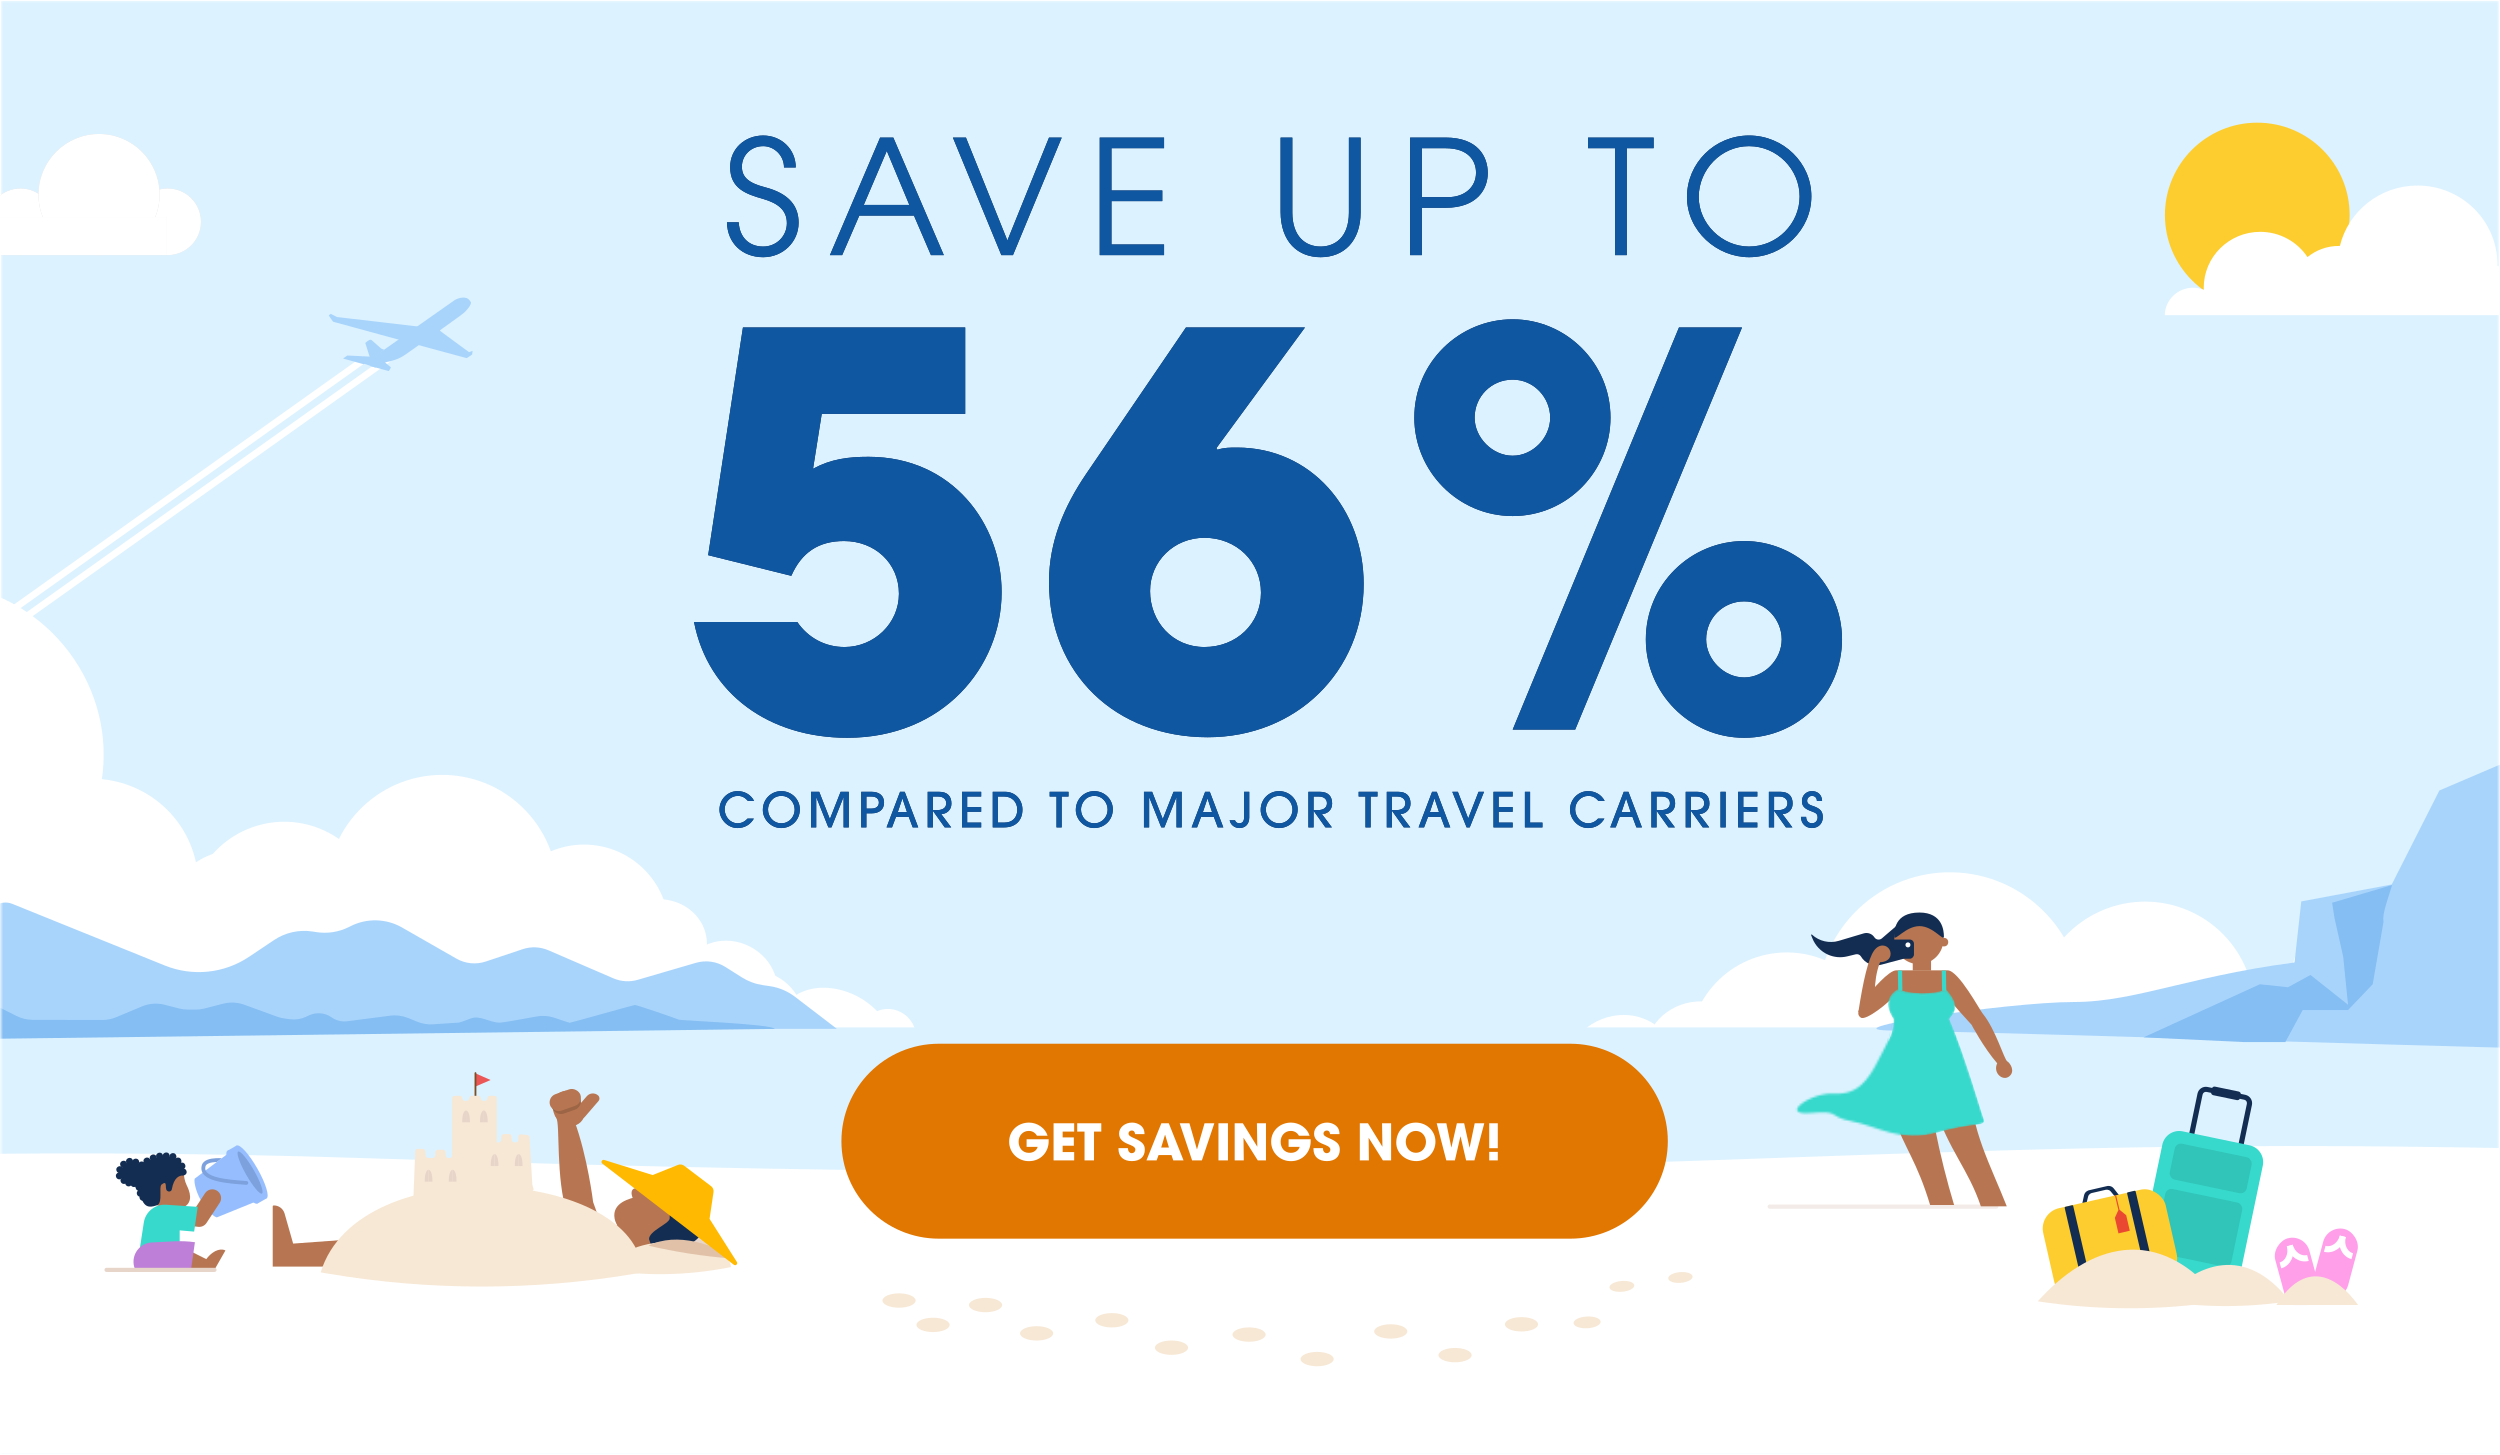 <svg width="1196" height="696" viewBox="0 0 1196 696" fill="none" xmlns="http://www.w3.org/2000/svg">
<mask id="mask0_5395_1089" style="mask-type:alpha" maskUnits="userSpaceOnUse" x="0" y="0" width="1196" height="696">
<rect x="0.475" y="0.383" width="1195" height="695" fill="#D9D9D9"/>
</mask>
<g mask="url(#mask0_5395_1089)">
<rect width="1195" height="695" transform="translate(0.475 0.383)" fill="#DCF2FF"/>
<circle cx="63.428" cy="63.428" r="63.428" transform="matrix(-0.726 -0.688 -0.688 0.726 1022.49 478.334)" fill="white"/>
<circle cx="46.77" cy="46.77" r="46.77" transform="matrix(-0.726 -0.688 -0.688 0.726 920.918 500.655)" fill="white"/>
<ellipse cx="27.106" cy="24.989" rx="27.106" ry="24.989" transform="matrix(-0.993 -0.12 -0.12 0.993 844.215 482.526)" fill="white"/>
<ellipse cx="27.106" cy="24.989" rx="27.106" ry="24.989" transform="matrix(-0.891 0.453 0.453 0.891 787.855 476.44)" fill="white"/>
<ellipse cx="27.106" cy="24.989" rx="27.106" ry="24.989" transform="matrix(-0.891 0.453 0.453 0.891 749.453 495.041)" fill="white"/>
<ellipse cx="1092.78" cy="493.639" rx="32.312" ry="29.789" transform="rotate(27.976 1092.78 493.639)" fill="white"/>
<circle cx="1026.22" cy="483.755" r="52.41" transform="rotate(20.183 1026.22 483.755)" fill="white"/>
<circle cx="1141.87" cy="473.702" r="46.705" transform="rotate(20.183 1141.87 473.702)" fill="white"/>
<circle cx="1191.87" cy="443.702" r="46.705" transform="rotate(20.183 1191.87 443.702)" fill="white"/>
<path d="M380.69 80.103H375.066C375.066 74.328 370.354 69.919 365.11 69.919C359.334 69.919 354.926 74.251 354.926 79.724C354.926 84.511 357.814 87.475 365.794 89.528C377.954 92.644 382.058 98.951 382.058 106.552C382.058 115.748 374.534 123.044 365.11 123.044C355.154 123.044 347.934 116.356 347.782 106.324H353.406C353.786 113.544 358.346 117.952 365.11 117.952C371.494 117.952 376.434 112.936 376.434 106.78C376.434 100.7 372.406 97.279 365.034 95.151C356.978 92.871 349.302 90.212 349.302 79.951C349.302 71.059 356.446 64.828 365.11 64.828C373.85 64.828 380.69 71.439 380.69 80.103ZM451.526 122.056H445.37L437.238 103.132H411.094L402.886 122.056H397.034L421.05 65.816H427.358L451.526 122.056ZM435.034 98.04L424.242 72.2L413.222 98.04H435.034ZM484.598 122.056H479.05L455.87 65.816H462.102L481.938 115.064L501.85 65.816H507.93L484.598 122.056ZM556.885 122.056H526.105V65.816H556.885V70.907H531.729V91.124H556.049V96.216H531.729V116.964H556.885V122.056ZM645.31 101.688V65.816H650.934V101.46C650.934 115.672 642.65 123.044 631.782 123.044C621.066 123.044 612.63 115.9 612.63 101.308V65.816H618.254V101.612C618.254 112.936 624.334 117.952 631.782 117.952C638.242 117.952 645.31 113.924 645.31 101.688ZM680.214 122.056H674.59V65.816H691.614C707.118 65.816 711.754 75.011 711.754 82.763C711.754 90.287 706.89 99.407 691.538 99.407H680.214V122.056ZM680.214 94.316H692.754C700.582 94.316 706.13 89.603 706.13 82.612C706.13 76.987 702.558 70.907 691.538 70.907H680.214V94.316ZM778.265 122.056H772.641V70.907H759.721V65.816H791.109V70.907H778.265V122.056ZM866.56 93.936C866.56 109.82 853.108 123.044 836.768 123.044C821.416 123.044 807.052 110.58 807.052 94.24C807.052 78.052 820.276 64.828 836.768 64.828C853.108 64.828 866.56 77.9 866.56 93.936ZM860.936 94.011C860.936 81.016 850.22 69.919 836.692 69.919C823.392 69.919 812.676 81.168 812.676 94.24C812.676 106.932 823.696 117.952 836.768 117.952C850.22 117.952 860.936 106.932 860.936 94.011Z" fill="#132D52"/>
<path d="M380.69 80.103H375.066C375.066 74.328 370.354 69.919 365.11 69.919C359.334 69.919 354.926 74.251 354.926 79.724C354.926 84.511 357.814 87.475 365.794 89.528C377.954 92.644 382.058 98.951 382.058 106.552C382.058 115.748 374.534 123.044 365.11 123.044C355.154 123.044 347.934 116.356 347.782 106.324H353.406C353.786 113.544 358.346 117.952 365.11 117.952C371.494 117.952 376.434 112.936 376.434 106.78C376.434 100.7 372.406 97.279 365.034 95.151C356.978 92.871 349.302 90.212 349.302 79.951C349.302 71.059 356.446 64.828 365.11 64.828C373.85 64.828 380.69 71.439 380.69 80.103ZM451.526 122.056H445.37L437.238 103.132H411.094L402.886 122.056H397.034L421.05 65.816H427.358L451.526 122.056ZM435.034 98.04L424.242 72.2L413.222 98.04H435.034ZM484.598 122.056H479.05L455.87 65.816H462.102L481.938 115.064L501.85 65.816H507.93L484.598 122.056ZM556.885 122.056H526.105V65.816H556.885V70.907H531.729V91.124H556.049V96.216H531.729V116.964H556.885V122.056ZM645.31 101.688V65.816H650.934V101.46C650.934 115.672 642.65 123.044 631.782 123.044C621.066 123.044 612.63 115.9 612.63 101.308V65.816H618.254V101.612C618.254 112.936 624.334 117.952 631.782 117.952C638.242 117.952 645.31 113.924 645.31 101.688ZM680.214 122.056H674.59V65.816H691.614C707.118 65.816 711.754 75.011 711.754 82.763C711.754 90.287 706.89 99.407 691.538 99.407H680.214V122.056ZM680.214 94.316H692.754C700.582 94.316 706.13 89.603 706.13 82.612C706.13 76.987 702.558 70.907 691.538 70.907H680.214V94.316ZM778.265 122.056H772.641V70.907H759.721V65.816H791.109V70.907H778.265V122.056ZM866.56 93.936C866.56 109.82 853.108 123.044 836.768 123.044C821.416 123.044 807.052 110.58 807.052 94.24C807.052 78.052 820.276 64.828 836.768 64.828C853.108 64.828 866.56 77.9 866.56 93.936ZM860.936 94.011C860.936 81.016 850.22 69.919 836.692 69.919C823.392 69.919 812.676 81.168 812.676 94.24C812.676 106.932 823.696 117.952 836.768 117.952C850.22 117.952 860.936 106.932 860.936 94.011Z" fill="#1057A2"/>
<path d="M461.76 197.996H393.12L388.96 224.256C397.54 219.576 405.86 218.536 415.48 218.536C455.78 218.536 479.18 250.776 479.18 283.276C479.18 319.156 451.1 352.956 405.34 352.956C368.16 352.956 338.78 332.156 332.02 297.576H381.42C386.62 305.116 394.68 309.536 404.04 309.536C418.08 309.536 430.04 298.356 430.04 284.056C430.04 269.236 418.34 258.836 403.78 258.836C391.56 258.836 383.5 264.296 378.56 275.476L338.78 265.596L355.42 156.656H461.76V197.996ZM581.923 214.376L582.443 215.156C585.563 214.116 588.423 214.116 591.803 214.116C627.423 214.116 652.383 243.756 652.383 279.376C652.383 321.496 619.883 352.696 577.763 352.696C533.823 352.696 501.843 322.536 501.843 278.336C501.843 259.096 509.123 242.196 519.523 226.856L567.363 156.656H624.303L581.923 214.376ZM603.243 283.536C603.243 268.716 591.543 257.276 576.203 257.276C561.643 257.276 550.203 268.456 550.203 282.756C550.203 297.316 560.863 309.536 576.203 309.536C591.543 309.536 603.243 298.356 603.243 283.536ZM753.566 349.056H723.665L803.225 156.656H833.385L753.566 349.056ZM834.425 352.956C808.165 352.956 787.365 331.376 787.365 305.896C787.365 279.376 808.946 258.836 834.425 258.836C859.905 258.836 881.226 279.636 881.226 305.896C881.226 331.116 860.945 352.956 834.425 352.956ZM834.425 324.096C844.045 324.096 852.365 315.516 852.365 305.896C852.365 296.276 844.566 287.696 834.425 287.696C824.286 287.696 816.226 295.756 816.226 305.896C816.226 315.516 824.805 324.096 834.425 324.096ZM723.665 246.876C697.405 246.876 676.605 225.296 676.605 199.816C676.605 173.296 698.185 152.756 723.665 152.756C749.145 152.756 770.466 173.556 770.466 199.816C770.466 225.036 750.185 246.876 723.665 246.876ZM723.665 218.016C733.285 218.016 741.605 209.436 741.605 199.816C741.605 190.196 733.805 181.616 723.665 181.616C713.525 181.616 705.465 189.676 705.465 199.816C705.465 209.436 714.045 218.016 723.665 218.016Z" fill="#132D52"/>
<path d="M461.76 197.996H393.12L388.96 224.256C397.54 219.576 405.86 218.536 415.48 218.536C455.78 218.536 479.18 250.776 479.18 283.276C479.18 319.156 451.1 352.956 405.34 352.956C368.16 352.956 338.78 332.156 332.02 297.576H381.42C386.62 305.116 394.68 309.536 404.04 309.536C418.08 309.536 430.04 298.356 430.04 284.056C430.04 269.236 418.34 258.836 403.78 258.836C391.56 258.836 383.5 264.296 378.56 275.476L338.78 265.596L355.42 156.656H461.76V197.996ZM581.923 214.376L582.443 215.156C585.563 214.116 588.423 214.116 591.803 214.116C627.423 214.116 652.383 243.756 652.383 279.376C652.383 321.496 619.883 352.696 577.763 352.696C533.823 352.696 501.843 322.536 501.843 278.336C501.843 259.096 509.123 242.196 519.523 226.856L567.363 156.656H624.303L581.923 214.376ZM603.243 283.536C603.243 268.716 591.543 257.276 576.203 257.276C561.643 257.276 550.203 268.456 550.203 282.756C550.203 297.316 560.863 309.536 576.203 309.536C591.543 309.536 603.243 298.356 603.243 283.536ZM753.566 349.056H723.665L803.225 156.656H833.385L753.566 349.056ZM834.425 352.956C808.165 352.956 787.365 331.376 787.365 305.896C787.365 279.376 808.946 258.836 834.425 258.836C859.905 258.836 881.226 279.636 881.226 305.896C881.226 331.116 860.945 352.956 834.425 352.956ZM834.425 324.096C844.045 324.096 852.365 315.516 852.365 305.896C852.365 296.276 844.566 287.696 834.425 287.696C824.286 287.696 816.226 295.756 816.226 305.896C816.226 315.516 824.805 324.096 834.425 324.096ZM723.665 246.876C697.405 246.876 676.605 225.296 676.605 199.816C676.605 173.296 698.185 152.756 723.665 152.756C749.145 152.756 770.466 173.556 770.466 199.816C770.466 225.036 750.185 246.876 723.665 246.876ZM723.665 218.016C733.285 218.016 741.605 209.436 741.605 199.816C741.605 190.196 733.805 181.616 723.665 181.616C713.525 181.616 705.465 189.676 705.465 199.816C705.465 209.436 714.045 218.016 723.665 218.016Z" fill="#1057A2"/>
<path d="M357.599 391.606H360.658C358.933 394.573 356.196 396.137 352.792 396.137C348.077 396.137 344.19 391.905 344.19 387.374C344.19 382.245 348.238 378.473 352.815 378.473C356.035 378.473 359.048 379.945 360.773 383.142H357.783C356.495 381.647 355 380.75 352.999 380.75C349.434 380.75 346.674 383.763 346.674 387.144C346.674 390.709 349.365 393.86 352.861 393.86C354.632 393.86 356.219 393.17 357.599 391.606ZM373.796 393.86C377.821 393.86 380.167 390.456 380.167 387.351C380.167 383.832 377.499 380.75 373.911 380.75C369.311 380.75 367.425 384.706 367.425 387.236C367.425 390.663 369.909 393.86 373.796 393.86ZM382.651 387.19C382.651 392.342 378.672 396.137 373.658 396.137C368.943 396.137 364.941 392.089 364.941 387.489C364.941 382.268 368.943 378.473 373.727 378.473C378.787 378.473 382.651 382.452 382.651 387.19ZM406.058 395.815H403.574V381.44H403.505L397.778 395.815H396.283L390.533 381.44H390.487V395.815H388.003V378.795H391.913L397.019 391.836L402.148 378.795H406.058V395.815ZM414.49 395.815H412.006V378.795H416.951C420.608 378.795 422.931 380.612 422.931 383.947C422.931 387.282 420.654 389.099 416.974 389.099H414.49V395.815ZM414.49 386.822H416.951C419.136 386.822 420.447 385.787 420.447 383.947C420.447 382.084 419.09 381.072 416.928 381.072H414.49V386.822ZM439.283 395.815H436.638L434.752 390.801H428.634L426.748 395.815H424.126L430.589 378.795H432.82L439.283 395.815ZM433.901 388.524L431.739 382.015H431.693L429.508 388.524H433.901ZM455.052 395.815H451.947L446.335 387.926H446.289V395.815H443.805V378.795H449.256C453.35 378.795 455.167 380.957 455.167 384.453C455.167 387.696 452.683 389.398 450.291 389.467L455.052 395.815ZM446.289 387.581H448.106C451.004 387.581 452.683 386.454 452.683 384.246C452.683 382.291 451.119 381.072 448.911 381.072H446.289V387.581ZM469.398 395.815H460.221V378.795H469.398V381.072H462.705V386.086H469.398V388.363H462.705V393.538H469.398V395.815ZM480.473 395.815H474.93V378.795H480.841C485.993 378.795 489.144 382.866 489.144 387.305C489.144 392.503 485.855 395.815 480.473 395.815ZM477.414 393.538H480.381C484.314 393.538 486.66 391.238 486.66 387.351C486.66 383.533 483.969 381.072 480.496 381.072H477.414V393.538ZM507.911 395.815H505.427V381.072H502.161V378.795H511.177V381.072H507.911V395.815ZM523.519 393.86C527.544 393.86 529.89 390.456 529.89 387.351C529.89 383.832 527.222 380.75 523.634 380.75C519.034 380.75 517.148 384.706 517.148 387.236C517.148 390.663 519.632 393.86 523.519 393.86ZM532.374 387.19C532.374 392.342 528.395 396.137 523.381 396.137C518.666 396.137 514.664 392.089 514.664 387.489C514.664 382.268 518.666 378.473 523.45 378.473C528.51 378.473 532.374 382.452 532.374 387.19ZM565.324 395.815H562.84V381.44H562.771L557.044 395.815H555.549L549.799 381.44H549.753V395.815H547.269V378.795H551.179L556.285 391.836L561.414 378.795H565.324V395.815ZM585.233 395.815H582.588L580.702 390.801H574.584L572.698 395.815H570.076L576.539 378.795H578.77L585.233 395.815ZM579.851 388.524L577.689 382.015H577.643L575.458 388.524H579.851ZM595.159 391.215V378.795H597.643V391.146C597.643 394.274 595.711 396.137 592.951 396.137C590.651 396.137 588.719 394.642 588.259 392.411H590.812C591.203 393.446 591.893 393.86 592.974 393.86C594.377 393.86 595.159 392.779 595.159 391.215ZM611.956 393.86C615.981 393.86 618.327 390.456 618.327 387.351C618.327 383.832 615.659 380.75 612.071 380.75C607.471 380.75 605.585 384.706 605.585 387.236C605.585 390.663 608.069 393.86 611.956 393.86ZM620.811 387.19C620.811 392.342 616.832 396.137 611.818 396.137C607.103 396.137 603.101 392.089 603.101 387.489C603.101 382.268 607.103 378.473 611.887 378.473C616.947 378.473 620.811 382.452 620.811 387.19ZM637.18 395.815H634.075L628.463 387.926H628.417V395.815H625.933V378.795H631.384C635.478 378.795 637.295 380.957 637.295 384.453C637.295 387.696 634.811 389.398 632.419 389.467L637.18 395.815ZM628.417 387.581H630.234C633.132 387.581 634.811 386.454 634.811 384.246C634.811 382.291 633.247 381.072 631.039 381.072H628.417V387.581ZM655.725 395.815H653.241V381.072H649.975V378.795H658.991V381.072H655.725V395.815ZM674.682 395.815H671.577L665.965 387.926H665.919V395.815H663.435V378.795H668.886C672.98 378.795 674.797 380.957 674.797 384.453C674.797 387.696 672.313 389.398 669.921 389.467L674.682 395.815ZM665.919 387.581H667.736C670.634 387.581 672.313 386.454 672.313 384.246C672.313 382.291 670.749 381.072 668.541 381.072H665.919V387.581ZM693.812 395.815H691.167L689.281 390.801H683.163L681.277 395.815H678.655L685.118 378.795H687.349L693.812 395.815ZM688.43 388.524L686.268 382.015H686.222L684.037 388.524H688.43ZM703.128 395.815H701.633L694.779 378.795H697.447L702.392 391.56L707.337 378.795H709.959L703.128 395.815ZM723.658 395.815H714.481V378.795H723.658V381.072H716.965V386.086H723.658V388.363H716.965V393.538H723.658V395.815ZM737.907 395.815H729.512V378.795H731.996V393.538H737.907V395.815ZM764.501 391.606H767.56C765.835 394.573 763.098 396.137 759.694 396.137C754.979 396.137 751.092 391.905 751.092 387.374C751.092 382.245 755.14 378.473 759.717 378.473C762.937 378.473 765.95 379.945 767.675 383.142H764.685C763.397 381.647 761.902 380.75 759.901 380.75C756.336 380.75 753.576 383.763 753.576 387.144C753.576 390.709 756.267 393.86 759.763 393.86C761.534 393.86 763.121 393.17 764.501 391.606ZM785.504 395.815H782.859L780.973 390.801H774.855L772.969 395.815H770.347L776.81 378.795H779.041L785.504 395.815ZM780.122 388.524L777.96 382.015H777.914L775.729 388.524H780.122ZM801.273 395.815H798.168L792.556 387.926H792.51V395.815H790.026V378.795H795.477C799.571 378.795 801.388 380.957 801.388 384.453C801.388 387.696 798.904 389.398 796.512 389.467L801.273 395.815ZM792.51 387.581H794.327C797.225 387.581 798.904 386.454 798.904 384.246C798.904 382.291 797.34 381.072 795.132 381.072H792.51V387.581ZM817.689 395.815H814.584L808.972 387.926H808.926V395.815H806.442V378.795H811.893C815.987 378.795 817.804 380.957 817.804 384.453C817.804 387.696 815.32 389.398 812.928 389.467L817.689 395.815ZM808.926 387.581H810.743C813.641 387.581 815.32 386.454 815.32 384.246C815.32 382.291 813.756 381.072 811.548 381.072H808.926V387.581ZM825.572 395.815H823.088V378.795H825.572V395.815ZM840.703 395.815H831.526V378.795H840.703V381.072H834.01V386.086H840.703V388.363H834.01V393.538H840.703V395.815ZM857.482 395.815H854.377L848.765 387.926H848.719V395.815H846.235V378.795H851.686C855.78 378.795 857.597 380.957 857.597 384.453C857.597 387.696 855.113 389.398 852.721 389.467L857.482 395.815ZM848.719 387.581H850.536C853.434 387.581 855.113 386.454 855.113 384.246C855.113 382.291 853.549 381.072 851.341 381.072H848.719V387.581ZM871.69 383.211H869.206C869.206 381.67 868.217 380.75 866.814 380.75C865.618 380.75 864.537 381.831 864.537 383.073C864.537 384.269 865.342 384.959 866.998 385.488C870.678 386.661 872.035 388.041 872.035 390.985C872.035 394.067 869.827 396.137 866.814 396.137C863.778 396.137 861.616 393.975 861.57 390.778H864.054C864.077 392.618 865.158 393.86 866.814 393.86C868.47 393.86 869.551 392.664 869.551 390.985C869.551 389.743 868.999 388.961 867.182 388.34C862.973 386.914 862.053 385.534 862.053 383.119C862.053 380.52 864.192 378.473 866.814 378.473C869.62 378.473 871.644 380.244 871.69 383.211Z" fill="#132D52"/>
<path d="M357.599 391.606H360.658C358.933 394.573 356.196 396.137 352.792 396.137C348.077 396.137 344.19 391.905 344.19 387.374C344.19 382.245 348.238 378.473 352.815 378.473C356.035 378.473 359.048 379.945 360.773 383.142H357.783C356.495 381.647 355 380.75 352.999 380.75C349.434 380.75 346.674 383.763 346.674 387.144C346.674 390.709 349.365 393.86 352.861 393.86C354.632 393.86 356.219 393.17 357.599 391.606ZM373.796 393.86C377.821 393.86 380.167 390.456 380.167 387.351C380.167 383.832 377.499 380.75 373.911 380.75C369.311 380.75 367.425 384.706 367.425 387.236C367.425 390.663 369.909 393.86 373.796 393.86ZM382.651 387.19C382.651 392.342 378.672 396.137 373.658 396.137C368.943 396.137 364.941 392.089 364.941 387.489C364.941 382.268 368.943 378.473 373.727 378.473C378.787 378.473 382.651 382.452 382.651 387.19ZM406.058 395.815H403.574V381.44H403.505L397.778 395.815H396.283L390.533 381.44H390.487V395.815H388.003V378.795H391.913L397.019 391.836L402.148 378.795H406.058V395.815ZM414.49 395.815H412.006V378.795H416.951C420.608 378.795 422.931 380.612 422.931 383.947C422.931 387.282 420.654 389.099 416.974 389.099H414.49V395.815ZM414.49 386.822H416.951C419.136 386.822 420.447 385.787 420.447 383.947C420.447 382.084 419.09 381.072 416.928 381.072H414.49V386.822ZM439.283 395.815H436.638L434.752 390.801H428.634L426.748 395.815H424.126L430.589 378.795H432.82L439.283 395.815ZM433.901 388.524L431.739 382.015H431.693L429.508 388.524H433.901ZM455.052 395.815H451.947L446.335 387.926H446.289V395.815H443.805V378.795H449.256C453.35 378.795 455.167 380.957 455.167 384.453C455.167 387.696 452.683 389.398 450.291 389.467L455.052 395.815ZM446.289 387.581H448.106C451.004 387.581 452.683 386.454 452.683 384.246C452.683 382.291 451.119 381.072 448.911 381.072H446.289V387.581ZM469.398 395.815H460.221V378.795H469.398V381.072H462.705V386.086H469.398V388.363H462.705V393.538H469.398V395.815ZM480.473 395.815H474.93V378.795H480.841C485.993 378.795 489.144 382.866 489.144 387.305C489.144 392.503 485.855 395.815 480.473 395.815ZM477.414 393.538H480.381C484.314 393.538 486.66 391.238 486.66 387.351C486.66 383.533 483.969 381.072 480.496 381.072H477.414V393.538ZM507.911 395.815H505.427V381.072H502.161V378.795H511.177V381.072H507.911V395.815ZM523.519 393.86C527.544 393.86 529.89 390.456 529.89 387.351C529.89 383.832 527.222 380.75 523.634 380.75C519.034 380.75 517.148 384.706 517.148 387.236C517.148 390.663 519.632 393.86 523.519 393.86ZM532.374 387.19C532.374 392.342 528.395 396.137 523.381 396.137C518.666 396.137 514.664 392.089 514.664 387.489C514.664 382.268 518.666 378.473 523.45 378.473C528.51 378.473 532.374 382.452 532.374 387.19ZM565.324 395.815H562.84V381.44H562.771L557.044 395.815H555.549L549.799 381.44H549.753V395.815H547.269V378.795H551.179L556.285 391.836L561.414 378.795H565.324V395.815ZM585.233 395.815H582.588L580.702 390.801H574.584L572.698 395.815H570.076L576.539 378.795H578.77L585.233 395.815ZM579.851 388.524L577.689 382.015H577.643L575.458 388.524H579.851ZM595.159 391.215V378.795H597.643V391.146C597.643 394.274 595.711 396.137 592.951 396.137C590.651 396.137 588.719 394.642 588.259 392.411H590.812C591.203 393.446 591.893 393.86 592.974 393.86C594.377 393.86 595.159 392.779 595.159 391.215ZM611.956 393.86C615.981 393.86 618.327 390.456 618.327 387.351C618.327 383.832 615.659 380.75 612.071 380.75C607.471 380.75 605.585 384.706 605.585 387.236C605.585 390.663 608.069 393.86 611.956 393.86ZM620.811 387.19C620.811 392.342 616.832 396.137 611.818 396.137C607.103 396.137 603.101 392.089 603.101 387.489C603.101 382.268 607.103 378.473 611.887 378.473C616.947 378.473 620.811 382.452 620.811 387.19ZM637.18 395.815H634.075L628.463 387.926H628.417V395.815H625.933V378.795H631.384C635.478 378.795 637.295 380.957 637.295 384.453C637.295 387.696 634.811 389.398 632.419 389.467L637.18 395.815ZM628.417 387.581H630.234C633.132 387.581 634.811 386.454 634.811 384.246C634.811 382.291 633.247 381.072 631.039 381.072H628.417V387.581ZM655.725 395.815H653.241V381.072H649.975V378.795H658.991V381.072H655.725V395.815ZM674.682 395.815H671.577L665.965 387.926H665.919V395.815H663.435V378.795H668.886C672.98 378.795 674.797 380.957 674.797 384.453C674.797 387.696 672.313 389.398 669.921 389.467L674.682 395.815ZM665.919 387.581H667.736C670.634 387.581 672.313 386.454 672.313 384.246C672.313 382.291 670.749 381.072 668.541 381.072H665.919V387.581ZM693.812 395.815H691.167L689.281 390.801H683.163L681.277 395.815H678.655L685.118 378.795H687.349L693.812 395.815ZM688.43 388.524L686.268 382.015H686.222L684.037 388.524H688.43ZM703.128 395.815H701.633L694.779 378.795H697.447L702.392 391.56L707.337 378.795H709.959L703.128 395.815ZM723.658 395.815H714.481V378.795H723.658V381.072H716.965V386.086H723.658V388.363H716.965V393.538H723.658V395.815ZM737.907 395.815H729.512V378.795H731.996V393.538H737.907V395.815ZM764.501 391.606H767.56C765.835 394.573 763.098 396.137 759.694 396.137C754.979 396.137 751.092 391.905 751.092 387.374C751.092 382.245 755.14 378.473 759.717 378.473C762.937 378.473 765.95 379.945 767.675 383.142H764.685C763.397 381.647 761.902 380.75 759.901 380.75C756.336 380.75 753.576 383.763 753.576 387.144C753.576 390.709 756.267 393.86 759.763 393.86C761.534 393.86 763.121 393.17 764.501 391.606ZM785.504 395.815H782.859L780.973 390.801H774.855L772.969 395.815H770.347L776.81 378.795H779.041L785.504 395.815ZM780.122 388.524L777.96 382.015H777.914L775.729 388.524H780.122ZM801.273 395.815H798.168L792.556 387.926H792.51V395.815H790.026V378.795H795.477C799.571 378.795 801.388 380.957 801.388 384.453C801.388 387.696 798.904 389.398 796.512 389.467L801.273 395.815ZM792.51 387.581H794.327C797.225 387.581 798.904 386.454 798.904 384.246C798.904 382.291 797.34 381.072 795.132 381.072H792.51V387.581ZM817.689 395.815H814.584L808.972 387.926H808.926V395.815H806.442V378.795H811.893C815.987 378.795 817.804 380.957 817.804 384.453C817.804 387.696 815.32 389.398 812.928 389.467L817.689 395.815ZM808.926 387.581H810.743C813.641 387.581 815.32 386.454 815.32 384.246C815.32 382.291 813.756 381.072 811.548 381.072H808.926V387.581ZM825.572 395.815H823.088V378.795H825.572V395.815ZM840.703 395.815H831.526V378.795H840.703V381.072H834.01V386.086H840.703V388.363H834.01V393.538H840.703V395.815ZM857.482 395.815H854.377L848.765 387.926H848.719V395.815H846.235V378.795H851.686C855.78 378.795 857.597 380.957 857.597 384.453C857.597 387.696 855.113 389.398 852.721 389.467L857.482 395.815ZM848.719 387.581H850.536C853.434 387.581 855.113 386.454 855.113 384.246C855.113 382.291 853.549 381.072 851.341 381.072H848.719V387.581ZM871.69 383.211H869.206C869.206 381.67 868.217 380.75 866.814 380.75C865.618 380.75 864.537 381.831 864.537 383.073C864.537 384.269 865.342 384.959 866.998 385.488C870.678 386.661 872.035 388.041 872.035 390.985C872.035 394.067 869.827 396.137 866.814 396.137C863.778 396.137 861.616 393.975 861.57 390.778H864.054C864.077 392.618 865.158 393.86 866.814 393.86C868.47 393.86 869.551 392.664 869.551 390.985C869.551 389.743 868.999 388.961 867.182 388.34C862.973 386.914 862.053 385.534 862.053 383.119C862.053 380.52 864.192 378.473 866.814 378.473C869.62 378.473 871.644 380.244 871.69 383.211Z" fill="#1057A2"/>
<circle cx="1079.88" cy="102.87" r="44.185" fill="#FDCD2F"/>
<circle cx="9.793" cy="106.112" r="15.941" fill="#D9D9D9"/>
<circle cx="9.793" cy="106.112" r="15.941" fill="white"/>
<circle cx="80.209" cy="106.112" r="15.941" fill="#D9D9D9"/>
<circle cx="80.209" cy="106.112" r="15.941" fill="white"/>
<circle cx="47.377" cy="93.074" r="28.979" fill="#D9D9D9"/>
<circle cx="47.377" cy="93.074" r="28.979" fill="white"/>
<rect x="-8.133" y="103.831" width="87.996" height="18.223" fill="#D9D9D9"/>
<rect x="-8.133" y="103.831" width="87.996" height="18.223" fill="white"/>
<path fill-rule="evenodd" clip-rule="evenodd" d="M-24.166 311.136L173.647 170.372L175.52 173.004L-22.293 313.768L-24.166 311.136Z" fill="white"/>
<path fill-rule="evenodd" clip-rule="evenodd" d="M-12.957 311.136L184.856 170.372L186.729 173.004L-11.084 313.768L-12.957 311.136Z" fill="white"/>
<path d="M173.58 173.797L179.542 175.84L182.98 173.232L193.095 168.239L215.774 152.322C219.55 150.686 226.663 146.732 224.9 144.005C223.137 141.277 219.305 142.53 217.61 143.497L183.375 167.561L173.58 173.797Z" fill="#A8D4FC"/>
<path fill-rule="evenodd" clip-rule="evenodd" d="M220.737 143.135C220.245 143.45 219.838 143.76 219.832 143.825C219.807 144.106 220.51 143.979 221.786 143.472C222.5 143.188 223.2 142.934 223.342 142.908C223.849 142.817 223.492 142.686 222.57 142.625L221.631 142.563L220.737 143.135ZM224.541 144.458C222.814 144.952 219.327 146.859 216.447 148.885C215.792 149.346 208.012 154.898 199.158 161.223C190.303 167.548 182.63 173.027 182.106 173.397L181.154 174.071L179.161 174.538C178.066 174.795 177.148 175.023 177.123 175.046C177.098 175.068 177.173 175.118 177.291 175.156C177.693 175.286 185.85 177.504 185.952 177.511C186.088 177.521 187.083 175.781 186.987 175.702C186.945 175.668 186.311 175.154 185.579 174.56C184.846 173.966 184.249 173.451 184.252 173.415C184.254 173.379 184.436 173.316 184.655 173.275C186.383 172.954 188.863 172.248 190.157 171.709C192.124 170.89 192.809 170.47 196.834 167.61L200.343 165.117L204.429 166.233C218.294 170.02 223.033 171.304 223.199 171.315C223.302 171.322 223.946 170.94 224.631 170.465L225.875 169.601L225.99 168.742C226.053 168.27 226.092 167.868 226.076 167.85C226.061 167.832 225.685 167.97 225.24 168.157L224.433 168.498L220.831 165.853C218.849 164.399 215.722 162.106 213.881 160.759C212.04 159.411 210.486 158.255 210.427 158.19C210.343 158.097 211.512 157.227 215.785 154.201C219.329 151.691 221.532 150.067 222.049 149.582C223.526 148.199 224.62 146.738 225.027 145.608C225.225 145.057 225.272 144.401 225.117 144.35C225.067 144.333 224.808 144.382 224.541 144.458ZM157.8 150.455C157.56 150.622 157.324 150.791 157.277 150.831C157.23 150.872 157.669 151.575 158.259 152.406C158.846 153.231 159.335 153.907 159.346 153.908C159.365 153.91 164.75 155.382 180.85 159.79C185.572 161.083 190.49 162.423 191.78 162.768L194.124 163.396L198.84 160.031C201.434 158.18 203.544 156.652 203.53 156.635C203.485 156.583 189.156 154.888 178.729 153.702C178.072 153.627 173.865 153.14 169.38 152.62L161.226 151.674L159.744 150.909C158.929 150.489 158.257 150.147 158.25 150.149C158.243 150.151 158.041 150.289 157.8 150.455ZM176.579 162.685C176.246 162.862 174.797 163.944 174.741 164.058C174.724 164.091 175.194 165.571 175.784 167.346C176.374 169.122 176.845 170.585 176.83 170.599C176.815 170.612 174.915 170.516 172.609 170.385C170.303 170.255 167.907 170.136 167.284 170.123L166.151 170.098L165.128 170.797C164.311 171.355 164.137 171.512 164.264 171.574C164.409 171.646 173.526 174.147 173.977 174.239C174.117 174.267 175.546 173.3 179.065 170.793C184.526 166.904 184.101 167.323 182.92 166.995C182.441 166.862 182.223 166.688 180.157 164.798C178.923 163.669 177.82 162.702 177.706 162.648C177.361 162.485 176.93 162.499 176.579 162.685Z" fill="#A8D4FC"/>
<circle cx="211.567" cy="425.871" r="55.163" transform="rotate(-43.433 211.567 425.871)" fill="white"/>
<circle cx="279.42" cy="444.723" r="40.676" transform="rotate(-43.433 279.42 444.723)" fill="white"/>
<ellipse cx="314.644" cy="451.914" rx="23.574" ry="21.733" transform="rotate(-6.898 314.644 451.914)" fill="white"/>
<ellipse cx="348.809" cy="472.15" rx="23.574" ry="21.733" transform="rotate(26.957 348.809 472.15)" fill="white"/>
<ellipse cx="361.254" cy="486.27" rx="23.574" ry="21.733" transform="rotate(26.957 361.254 486.27)" fill="white"/>
<ellipse cx="399.922" cy="495.832" rx="28.574" ry="21.733" transform="rotate(26.957 399.922 495.832)" fill="white"/>
<ellipse cx="424.842" cy="495.993" rx="13.391" ry="13.275" transform="rotate(26.957 424.842 495.993)" fill="white"/>
<ellipse cx="28.102" cy="25.907" rx="28.102" ry="25.907" transform="matrix(-0.883 0.469 0.469 0.883 93.772 404.548)" fill="white"/>
<circle cx="45.581" cy="45.581" r="45.581" transform="matrix(-0.939 0.345 0.345 0.939 163.072 380.2)" fill="white"/>
<circle cx="45.581" cy="45.581" r="45.581" transform="matrix(-0.939 0.345 0.345 0.939 164.303 383.889)" fill="white"/>
<ellipse cx="82.276" cy="82.541" rx="82.276" ry="82.541" transform="matrix(0.866 -0.499 0.517 0.856 -147.395 330.457)" fill="white"/>
<ellipse cx="82.276" cy="82.541" rx="82.276" ry="82.541" transform="matrix(0.866 -0.499 0.517 0.856 -159.689 339.761)" fill="white"/>
<ellipse cx="49.805" cy="49.965" rx="49.805" ry="49.965" transform="matrix(0.866 -0.499 0.517 0.856 -24.467 404.06)" fill="white"/>
<ellipse cx="33.719" cy="32.462" rx="33.719" ry="32.462" transform="matrix(0.911 -0.402 0.433 0.906 68.344 423.16)" fill="white"/>
<ellipse cx="33.719" cy="32.462" rx="33.719" ry="32.462" transform="matrix(0.911 -0.402 0.433 0.906 33.748 432.673)" fill="white"/>
<rect x="-0.055" y="491.507" width="1195" height="173.875" fill="#DCF2FF"/>
<path d="M1107.44 459.307C1153.03 454.424 1210.39 455.238 1233.37 456.255H1244.11V502.164C1208.21 502.164 983.324 494.514 906.058 493.008C869.979 493.008 960.061 479.365 992.069 479.365C1023.05 479.365 1050.46 465.412 1107.44 459.307Z" fill="#A8D4FC"/>
<path d="M1167 378.16L1230.84 350.883H1246.03V487.268H1018.06L1097.66 460.728L1100.93 431.239L1144.21 423.13L1167 378.16Z" fill="#A8D4FC"/>
<path d="M1115.69 431.863L1144.38 423.398C1143.08 428.111 1139.43 437.223 1140.29 440.911L1135.1 470.867L1123.3 483.203H1101.6L1093.32 498.516H1073.21L1025.46 496.271L1081.12 470.867L1094.57 472.293L1105.32 466.423L1123.3 480.667L1120.98 457.695L1116.81 439.126L1115.69 431.863Z" fill="#85BEF2"/>
<path d="M305.103 468.743L332.941 460.615C337.705 459.224 342.837 459.947 347.032 462.598L354.866 467.551C357.931 469.488 361.368 470.762 364.955 471.289L368.31 471.783C372.673 472.424 376.8 474.167 380.302 476.846L400.369 492.2H-105.312V451.995L-70.691 437.522L-51.813 449.573C-49.434 451.091 -46.465 451.354 -43.858 450.277L-0.659 432.438C1.434 431.573 3.782 431.564 5.882 432.413L78.87 461.907C92.154 467.275 107.234 465.715 119.138 457.742L131.113 449.72C136.542 446.083 143.144 444.629 149.599 445.648L151.265 445.911C156.635 446.759 162.137 445.899 166.992 443.451L167.757 443.065C175.536 439.143 184.765 439.387 192.326 443.715L218.328 458.597C222.609 461.048 227.732 461.554 232.41 459.988L250.021 454.095C254.061 452.743 258.457 452.929 262.368 454.618L293.398 468.018C297.096 469.615 301.236 469.872 305.103 468.743Z" fill="#A8D4FC"/>
<path d="M-105.419 498.256L370.685 492.213C369.372 489.91 325.408 488.186 324.757 487.812C324.105 487.438 304.545 480.691 303.706 480.783C302.867 480.875 273.026 489.302 272.56 489.301C272.307 489.3 268.808 488.121 265.441 486.962C262.597 485.984 259.55 485.757 256.593 486.307C249.63 487.604 240.483 489.242 239.1 489.239C234.214 489.23 229.716 485.515 225.149 487.254C222.331 488.328 219.929 489.204 219.621 489.204C219.153 489.203 212.585 489.649 207.268 490.017C204.662 490.197 202.051 489.781 199.632 488.797L195.28 487.027C192.545 485.915 189.569 485.529 186.641 485.909L166.164 488.561C163.5 488.906 160.804 488.238 158.609 486.689C155.48 484.479 151.408 484.109 147.932 485.718L146.351 486.449C143.986 487.544 141.359 487.942 138.776 487.599L136.1 487.243C134.871 487.079 133.663 486.782 132.498 486.358L116.874 480.661C113.632 479.48 110.108 479.306 106.766 480.164L97.779 482.471C96.38 482.83 94.941 483.01 93.497 483.007L89.905 483.001C88.474 482.998 87.049 482.816 85.663 482.458L78.79 480.684C75.174 479.751 71.353 480.026 67.909 481.469L55.602 486.625C53.5 487.505 51.243 487.957 48.963 487.953L15.621 487.892C12.966 487.887 10.349 487.264 7.977 486.072L-1.016 481.555C-4.195 479.958 -7.793 479.393 -11.308 479.937L-41.61 484.629C-43.028 484.848 -44.467 484.889 -45.895 484.749L-105.384 478.918L-105.419 498.256Z" fill="#85BEF2"/>
<rect x="-530.584" y="570.395" width="2208.23" height="124.987" rx="50.073" fill="white"/>
<path d="M1744.76 579.067C1744.76 579.067 1506.74 552.43 1147.84 548.528C850.932 545.298 730.632 572.583 175.306 554.083C-160.667 542.892 -430.227 576.344 -430.227 576.344L1744.77 579.067L1744.76 579.067Z" fill="white"/>
<ellipse cx="7.934" cy="3.434" rx="7.934" ry="3.434" transform="matrix(-1 0.001 0.001 1 735.812 630.105)" fill="#F7E8D5"/>
<ellipse cx="7.934" cy="3.434" rx="7.934" ry="3.434" transform="matrix(-1 0.001 0.001 1 479.42 620.893)" fill="#F7E8D5"/>
<ellipse cx="7.934" cy="3.434" rx="7.934" ry="3.434" transform="matrix(-1 0.001 0.001 1 503.848 634.44)" fill="#F7E8D5"/>
<ellipse cx="7.934" cy="3.434" rx="7.934" ry="3.434" transform="matrix(-1 0.001 0.001 1 454.305 630.388)" fill="#F7E8D5"/>
<ellipse cx="7.934" cy="3.434" rx="7.934" ry="3.434" transform="matrix(-1 0.001 0.001 1 438.033 618.736)" fill="#F7E8D5"/>
<ellipse cx="7.934" cy="3.434" rx="7.934" ry="3.434" transform="matrix(-1 0.001 0.001 1 539.834 628.176)" fill="#F7E8D5"/>
<ellipse cx="7.934" cy="3.434" rx="7.934" ry="3.434" transform="matrix(-1 0.001 0.001 1 638.043 646.739)" fill="#F7E8D5"/>
<ellipse cx="7.934" cy="3.434" rx="7.934" ry="3.434" transform="matrix(-1 0.001 0.001 1 704.035 644.853)" fill="#F7E8D5"/>
<ellipse cx="7.934" cy="3.434" rx="7.934" ry="3.434" transform="matrix(-1 0.001 0.001 1 605.48 635.022)" fill="#F7E8D5"/>
<ellipse cx="7.934" cy="3.434" rx="7.934" ry="3.434" transform="matrix(-1 0.001 0.001 1 673.256 633.518)" fill="#F7E8D5"/>
<ellipse cx="7.934" cy="3.434" rx="7.934" ry="3.434" transform="matrix(-1 0.001 0.001 1 568.377 641.287)" fill="#F7E8D5"/>
<ellipse cx="6.494" cy="2.811" rx="6.494" ry="2.811" transform="matrix(-0.999 0.054 0.054 0.999 765.598 629.472)" fill="#F7E8D5"/>
<ellipse cx="5.968" cy="2.583" rx="5.968" ry="2.583" transform="matrix(-0.996 0.088 0.088 0.996 781.629 612.308)" fill="#F7E8D5"/>
<ellipse cx="5.843" cy="2.569" rx="5.843" ry="2.569" transform="matrix(-0.997 0.082 0.082 0.997 809.527 608.105)" fill="#F7E8D5"/>
<path d="M955.016 577.251H846.62" stroke="#F2EBE7" stroke-width="2" stroke-linecap="round"/>
<path d="M925.344 528.987L942.829 519.493C942.343 539.595 952.637 558.202 960.044 577.111H947.647C941.564 559.059 932.465 550.752 925.344 528.987Z" fill="#B77651"/>
<path d="M905.563 533.74L921 502.399C921.643 525.011 928.227 554.559 934.839 576.466L923.366 576.466C917.036 555.498 911.498 549.96 905.563 533.74Z" fill="#B77651"/>
<rect width="8.763" height="5.325" transform="matrix(-1 0 0 1 923.82 459.008)" fill="#B77651"/>
<path d="M900.29 448.923L908.435 441.912C909.721 440.805 911.704 441.194 912.476 442.705L917.477 452.49C918.482 454.456 917.419 456.848 915.286 457.42L899.908 461.537C896.181 462.536 892.245 460.922 890.291 457.594C889.784 456.73 888.77 456.3 887.797 456.537L883.703 457.532C880.611 458.284 877.357 457.982 874.457 456.673C871.087 455.151 868.438 452.381 867.069 448.946L866.448 447.39C866.351 447.146 866.652 446.939 866.845 447.118C870.299 450.307 875.18 451.438 879.685 450.093L891.607 446.532C893.536 445.956 895.614 446.721 896.709 448.41C897.501 449.63 899.187 449.871 900.29 448.923Z" fill="#132D52"/>
<circle cx="11.751" cy="11.751" r="11.751" transform="matrix(-1 0 0 1 929.727 437.735)" fill="#B77651"/>
<circle cx="2.066" cy="2.066" r="2.066" transform="matrix(-1 0 0 1 932.031 448.657)" fill="#B77651"/>
<path d="M906.225 448.011C906.225 450.704 911.628 443.057 918.283 443.057C924.939 443.057 929.965 450.704 929.965 448.011C929.965 445.317 929.302 436.555 918.283 436.555C906.225 436.555 906.225 445.317 906.225 448.011Z" fill="#132D52"/>
<path d="M960.287 507.755C961.818 508.677 964.221 512.649 961.133 514.995C958.046 517.341 953.315 513.299 955.451 508.677C948.85 501.045 943.207 490.273 943.207 490.273C943.207 490.273 932.041 478.172 929.835 474.697C926.493 476.201 908.983 476.794 906.976 475.599C903.933 479.51 892.674 488.488 890.212 486.837C888.023 485.368 888.863 482.752 892.361 477.884C895.596 473.381 903.674 464.201 907.175 464.201C918.404 464.201 926.426 464.2 931.708 464.199C936.989 464.199 947.259 483.507 948.552 484.932C954.782 492.563 958.757 506.833 960.287 507.755Z" fill="#B77651"/>
<rect width="16.168" height="9.189" rx="2" transform="matrix(-1 0 0 1 915.645 449.481)" fill="#132D52"/>
<circle cx="1.197" cy="1.197" r="1.197" transform="matrix(-1 0 0 1 913.961 450.836)" fill="white"/>
<path d="M896.541 454.795C899.217 451.103 902.814 452.094 903.969 454.327C905.124 456.56 904.499 460.101 899.412 460.326C895.665 469.696 897.189 481.195 897.189 481.195C897.189 481.195 891.73 484.951 889.044 484.149C891.319 469.075 893.866 458.488 896.541 454.795Z" fill="#B77651"/>
<mask id="mask1_5395_1089" style="mask-type:alpha" maskUnits="userSpaceOnUse" x="859" y="473" width="91" height="71">
<path d="M907.704 473.305C918.715 476.735 928.469 474.573 931.028 473.305C938.151 481.364 935.122 484.076 932.544 487.514C940.102 505.243 947.71 532.03 948.961 535.236C950.525 539.244 944.66 536.8 926.967 541.785C909.275 546.77 897.998 538.695 885.974 536.447C873.951 534.199 881.235 531.141 866.075 532.467C850.916 533.794 866.107 522.497 877.446 523.181C888.785 523.865 893.853 516.686 898.96 506.472C903.323 497.746 906.201 494.285 905.843 487.514C902.884 483.052 901.342 477.412 907.704 473.305Z" fill="#36D9CC"/>
</mask>
<g mask="url(#mask1_5395_1089)">
<path d="M907.704 473.305C918.715 476.735 928.469 474.573 931.028 473.305C938.151 481.364 935.122 484.076 932.544 487.514C940.102 505.243 947.71 532.03 948.961 535.236C950.525 539.244 944.66 536.8 926.967 541.785C909.275 546.77 897.998 538.695 885.974 536.447C873.951 534.199 881.235 531.141 866.075 532.467C850.916 533.794 866.107 522.497 877.446 523.181C888.785 523.865 893.853 516.686 898.96 506.472C903.323 497.746 906.201 494.285 905.843 487.514C902.884 483.052 901.342 477.412 907.704 473.305Z" fill="#36D9CC"/>
<path d="M902.2 522.98C900.669 514.188 902.2 500.009 905.718 488.649L888.485 517.485L864.67 521.552L852.336 530.564L910.868 547.118C908.919 541.623 903.731 531.773 902.2 522.98Z" fill="#36D9CC"/>
</g>
<path d="M930.09 474.046C930.09 470.938 929.941 465.745 929.941 464.297" stroke="#36D9CC" stroke-width="2"/>
<path d="M909.098 474.046C909.098 470.938 908.949 465.745 908.949 464.297" stroke="#36D9CC" stroke-width="2"/>
<path d="M1037.42 604.883L1031.62 603.674C1031.35 603.616 1031.08 603.793 1031.02 604.067L1029.63 610.746C1029.57 611.021 1029.75 611.29 1030.02 611.347L1035.82 612.557C1036.1 612.614 1036.36 612.438 1036.42 612.164L1037.82 605.484C1037.87 605.21 1037.7 604.941 1037.42 604.883Z" fill="#132D52"/>
<path d="M1063.78 610.382L1057.98 609.173C1057.7 609.115 1057.43 609.291 1057.38 609.566L1055.98 616.245C1055.93 616.52 1056.1 616.789 1056.38 616.846L1062.18 618.056C1062.45 618.113 1062.72 617.937 1062.78 617.663L1064.17 610.983C1064.23 610.709 1064.05 610.44 1063.78 610.382Z" fill="#132D52"/>
<path d="M1043.75 559.382L1046.17 559.886L1053.71 523.677C1053.9 522.775 1054.75 522.187 1055.61 522.366L1073.68 526.12C1074.54 526.3 1075.09 527.179 1074.9 528.081L1067.36 564.29L1069.79 564.794L1077.33 528.585C1077.78 526.382 1076.37 524.219 1074.17 523.762L1056.1 520.008C1053.9 519.551 1051.74 520.97 1051.28 523.172L1043.75 559.382Z" fill="#132D52"/>
<path d="M1059.72 519.85L1070.92 522.177C1071.61 522.321 1072.08 522.895 1071.96 523.458L1071.53 525.529C1071.42 526.093 1070.76 526.433 1070.07 526.289L1058.87 523.962C1058.18 523.818 1057.71 523.244 1057.83 522.681L1058.26 520.609C1058.37 520.046 1059.03 519.706 1059.72 519.85Z" fill="#132D52"/>
<path d="M1082.52 557.64L1072.45 605.951C1071.58 610.076 1067.78 612.832 1063.67 612.46C1063.35 612.435 1063.04 612.389 1062.71 612.322L1030.76 605.656C1026.31 604.728 1023.46 600.374 1024.39 595.925L1034.46 547.615C1035.39 543.166 1039.75 540.315 1044.2 541.243L1076.15 547.909C1080.6 548.837 1083.45 553.191 1082.52 557.64Z" fill="#36D9CC"/>
<g style="mix-blend-mode:multiply" opacity="0.1">
<rect x="1041" y="546.584" width="37.584" height="17.511" rx="3" transform="rotate(11.783 1041 546.584)" fill="black"/>
</g>
<g style="mix-blend-mode:multiply" opacity="0.1">
<rect x="1036.48" y="568.252" width="37.584" height="31.285" rx="3" transform="rotate(11.783 1036.48 568.252)" fill="black"/>
</g>
<path d="M1003.7 568.419L999.259 569.447C999.259 569.447 997.46 569.892 997.018 571.776C996.576 573.653 996.129 575.894 996.129 575.894L998.238 575.406C998.238 575.406 998.6 573.794 998.957 572.441C999.308 571.09 1000.68 570.749 1000.68 570.749L1007.44 569.185C1007.44 569.185 1008.81 568.889 1009.73 569.947C1010.64 571.006 1011.67 572.295 1011.67 572.295L1013.78 571.807C1013.78 571.807 1012.39 569.99 1011.18 568.497C1009.95 566.999 1008.14 567.39 1008.14 567.39L1003.7 568.419Z" fill="#132D52"/>
<rect x="975.281" y="580.187" width="60.077" height="43.659" rx="10" transform="rotate(-12.743 975.281 580.187)" fill="#FDCD2F"/>
<path d="M1027.06 611.713L1027.17 612.179C1027.22 612.413 1027.45 612.558 1027.67 612.506L1030.93 611.751C1031.16 611.699 1031.29 611.469 1031.24 611.236L1021.69 569.984C1021.63 569.751 1021.41 569.605 1021.18 569.657L1017.92 570.412C1017.7 570.464 1017.56 570.694 1017.61 570.927L1027.06 611.713Z" fill="#132D52"/>
<path d="M997.191 618.633L997.299 619.1C997.353 619.333 997.578 619.478 997.804 619.426L1001.06 618.671C1001.29 618.619 1001.43 618.389 1001.37 618.156L991.82 576.904C991.766 576.671 991.541 576.525 991.315 576.578L988.056 577.332C987.831 577.384 987.693 577.614 987.746 577.847L997.191 618.633Z" fill="#132D52"/>
<path d="M983.285 614.208L983.63 615.699C984.307 618.621 987.286 620.434 990.279 619.741L991.646 619.425L990.686 615.276C990.349 613.823 988.857 612.917 987.369 613.262L983.285 614.208Z" fill="#FDCD2F"/>
<path d="M1011.74 582.609L1013.46 590.047L1018.89 588.79L1017.17 581.351L1014 578.766L1012.33 571.711L1011.77 571.841L1013.44 578.896L1011.74 582.609Z" fill="#EB4832"/>
<path d="M1034.27 622.492C1050.83 603.892 1074.33 595.231 1095.43 622.492C1075.16 625.608 1054.54 625.608 1034.27 622.492Z" fill="#F7E8D5"/>
<path d="M974.876 622.552C998.61 596.051 1032.31 583.711 1062.55 622.552C1033.49 626.992 1003.93 626.992 974.876 622.552Z" fill="#F7E8D5"/>
<rect width="33.812" height="16.906" rx="8.453" transform="matrix(-0.259 0.966 0.966 0.259 1113.62 585.832)" fill="#FF9FEA"/>
<path d="M1120.81 591.468C1119.66 595.737 1121.68 599.987 1125.32 600.961" stroke="white" stroke-width="2.926"/>
<path d="M1120.8 591.467C1119.66 595.736 1115.79 598.407 1112.15 597.433" stroke="white" stroke-width="2.926"/>
<rect x="1102.6" y="590.195" width="33.812" height="16.906" rx="8.453" transform="rotate(74.788 1102.6 590.195)" fill="#FF9FEA"/>
<path d="M1095.43 595.862C1096.59 600.126 1094.58 604.383 1090.95 605.371" stroke="white" stroke-width="2.926"/>
<path d="M1095.43 595.863C1096.59 600.127 1100.47 602.784 1104.11 601.797" stroke="white" stroke-width="2.926"/>
<path d="M1128.11 624.304C1117.53 609.621 1102.5 602.785 1089.02 624.304L1128.11 624.304Z" fill="#F7E8D5"/>
<rect x="1088.95" y="624.328" width="38.438" height="14.031" fill="white"/>
<path d="M269.269 522.06C262.579 524.05 264.104 532.265 266.095 534.79C268.086 537.315 265.716 563.87 271.36 580.68C272.22 582.857 272.089 595.033 276.416 607.858L291.577 599.663C290.07 592.409 283.755 575.08 283.755 575.08C283.755 575.08 281.094 553.356 274.825 536.309C281.358 529.883 275.959 520.071 269.269 522.06Z" fill="#B77651"/>
<rect x="265.396" y="525.184" width="14.451" height="13.548" rx="6.774" fill="#B77651"/>
<path d="M275.706 534.653C274.503 533.617 274.367 531.802 275.403 530.599L280.711 524.435C282.093 522.831 284.513 522.65 286.117 524.032V524.032C286.919 524.722 287.009 525.932 286.319 526.734L279.76 534.351C278.724 535.554 276.909 535.689 275.706 534.653V534.653Z" fill="#B77651"/>
<rect x="262.867" y="526.254" width="14.21" height="8.377" rx="4.189" transform="rotate(-19.249 262.867 526.254)" fill="#9C6545"/>
<rect x="261.785" y="524.825" width="15.354" height="8.377" rx="4.189" transform="rotate(-19.249 261.785 524.825)" fill="#B77651"/>
<mask id="mask2_5395_1089" style="mask-type:alpha" maskUnits="userSpaceOnUse" x="283" y="585" width="66" height="23">
<path d="M348.6 603.641C330.344 584.077 304.995 575.471 283.379 605.593C305.09 608.312 327.091 607.653 348.6 603.641Z" fill="#76472C"/>
</mask>
<g mask="url(#mask2_5395_1089)">
<path d="M372.721 609.385C345.14 579.009 306.869 565.625 274.28 612.331C307.042 616.575 340.271 615.581 372.721 609.385Z" fill="#F2EBE7"/>
<path d="M309.055 595.663C327.892 568.554 356.967 581.925 372.915 599.56L370.277 599.794C349.779 601.61 329.123 600.216 309.055 595.663Z" fill="#E8D5CA"/>
</g>
<path d="M140.241 594.934L221.736 588.971V605.941H130.464V577.208C130.464 576.912 130.703 576.672 130.999 576.672C133.393 576.672 135.495 578.26 136.15 580.562L140.241 594.934Z" fill="#B77651"/>
<rect x="185.316" y="581.606" width="23.323" height="15.299" fill="#D9D9D9"/>
<rect x="277.154" y="590.168" width="28.962" height="12.661" transform="rotate(-12.199 277.154 590.168)" fill="#B77651"/>
<ellipse cx="315.261" cy="584.046" rx="20.078" ry="13.112" fill="#B77651"/>
<path d="M305.586 572.428C309.022 571.833 312.358 570.105 313.596 569.316C317.58 568.787 320.528 581.76 321.504 588.313L307.906 596.73C303.757 594.688 295.173 589.085 294.033 583.006C292.607 575.408 301.291 573.171 305.586 572.428Z" fill="#B77651"/>
<path d="M306.261 569.048C307.065 569.412 308.01 569.524 308.382 569.535C309.292 569.99 308.065 573.129 307.338 574.641L303.292 574.472C302.712 573.454 301.71 571.059 302.335 569.623C303.117 567.828 305.255 568.594 306.261 569.048Z" fill="#B77651"/>
<path d="M325.937 596.92C316.851 599.453 312.782 600.991 310.494 592.784C310.522 588.873 319.706 585.648 320.357 583.072C320.622 577.856 319.88 577.368 317.668 577.159C315.924 576.994 315.29 575.302 316.361 574.255C322.555 568.201 319.626 567.488 317.875 567.436C316.697 567.4 318.145 566.846 319.196 566.313C328.668 561.51 336.074 569.686 338.246 577.474C340.534 585.68 335.023 594.387 325.937 596.92Z" fill="#132D52"/>
<circle cx="219.836" cy="589.247" r="7.641" fill="#ACACAC"/>
<mask id="mask3_5395_1089" style="mask-type:alpha" maskUnits="userSpaceOnUse" x="219" y="581" width="70" height="16">
<path d="M219.836 581.602H280.563C284.787 581.602 288.212 585.027 288.212 589.251V589.251C288.212 593.476 284.787 596.9 280.563 596.9H219.836V581.602Z" fill="#D3946F"/>
</mask>
<g mask="url(#mask3_5395_1089)">
<path d="M219.836 581.602H280.563C284.787 581.602 288.212 585.027 288.212 589.251V589.251C288.212 593.476 284.787 596.9 280.563 596.9H219.836V581.602Z" fill="#D3946F"/>
<path d="M273.71 596.836C273.71 585.493 269.491 581.948 262.504 581.594H297.206V596.836H273.71Z" fill="#76472C"/>
</g>
<path d="M291.086 607.76C297.715 588.874 348.627 590.286 349.68 606.171L347.436 606.595C328.848 610.111 309.804 610.505 291.086 607.76Z" fill="#F7E8D5"/>
<path d="M310.195 595.934C323.873 589.133 342.074 595.537 351.514 602.202L349.314 602.026C336.141 600.973 323.065 598.937 310.195 595.934Z" fill="#E1C2A9"/>
<path d="M227.506 513.516V519.762L234.693 516.676L227.506 513.516Z" fill="#EB5757"/>
<rect x="227.025" y="512.914" width="0.879" height="12.641" rx="0.44" fill="#7D4E24"/>
<path d="M237.67 525.407V554.001V571.317C237.67 571.96 237.148 572.482 236.505 572.482H217.465C216.822 572.482 216.301 571.96 216.301 571.317V525.407C216.301 524.764 216.822 524.242 217.465 524.242H219.993C220.636 524.242 221.157 524.764 221.157 525.407V525.444C221.157 526.088 221.679 526.609 222.322 526.609H223.355C223.998 526.609 224.52 526.088 224.52 525.444V525.407C224.52 524.764 225.041 524.242 225.684 524.242H228.809C229.452 524.242 229.974 524.764 229.974 525.407V525.444C229.974 526.088 230.495 526.609 231.138 526.609H232.022C232.665 526.609 233.186 526.088 233.186 525.444V525.407C233.186 524.764 233.708 524.242 234.351 524.242H236.505C237.148 524.242 237.67 524.764 237.67 525.407Z" fill="#F7E8D5"/>
<g style="mix-blend-mode:multiply">
<path d="M221.123 536.927H222.966V531.25C222.316 531.259 221.038 532.407 221.123 536.927Z" fill="#E8D5CA"/>
<path d="M224.81 536.927H222.967V531.25C223.617 531.259 224.895 532.407 224.81 536.927Z" fill="#E8D5CA"/>
</g>
<g style="mix-blend-mode:multiply">
<path d="M229.625 536.927H231.468V531.25C230.818 531.259 229.54 532.407 229.625 536.927Z" fill="#E8D5CA"/>
<path d="M233.312 536.927H231.468V531.25C232.118 531.259 233.397 532.407 233.312 536.927Z" fill="#E8D5CA"/>
</g>
<path d="M254.709 566.889C254.865 567.41 255.093 568.189 255.241 568.745C255.349 569.149 255.168 569.534 254.797 569.726C247.074 573.726 235.396 572.011 229.497 570.39C228.895 570.224 228.553 569.602 228.712 568.999L229.27 566.881C229.292 566.799 229.304 566.715 229.308 566.63L230.236 543.256C230.261 542.631 230.774 542.137 231.4 542.137H233.876C234.466 542.137 234.963 542.579 235.032 543.165L235.304 545.467C235.373 546.053 235.87 546.495 236.461 546.495H238.605C239.219 546.495 239.727 546.018 239.767 545.406L239.882 543.641C239.922 543.028 240.431 542.552 241.045 542.552H243.596C244.21 542.552 244.718 543.028 244.758 543.641L244.873 545.406C244.913 546.018 245.422 546.495 246.036 546.495H246.764C247.407 546.495 247.929 545.973 247.929 545.33V543.835C247.929 543.147 248.521 542.609 249.206 542.676L252.288 542.975C252.859 543.03 253.305 543.493 253.338 544.066L254.661 566.621C254.666 566.712 254.682 566.801 254.709 566.889Z" fill="#F7E8D5"/>
<g style="mix-blend-mode:multiply">
<path d="M234.77 557.833H236.613V552.11C235.963 552.119 234.684 553.276 234.77 557.833Z" fill="#E8D5CA"/>
<path d="M238.456 557.833H236.613V552.11C237.263 552.119 238.542 553.276 238.456 557.833Z" fill="#E8D5CA"/>
</g>
<g style="mix-blend-mode:multiply">
<path d="M246.291 557.833H248.134V552.11C247.484 552.119 246.206 553.276 246.291 557.833Z" fill="#E8D5CA"/>
<path d="M249.978 557.833H248.135V552.11C248.785 552.119 250.063 553.276 249.978 557.833Z" fill="#E8D5CA"/>
</g>
<path d="M223.123 574.377C223.279 574.898 223.507 575.677 223.655 576.234C223.763 576.637 223.582 577.022 223.211 577.215C215.488 581.214 203.81 579.5 197.911 577.878C197.309 577.713 196.967 577.09 197.126 576.487L197.684 574.369C197.706 574.287 197.718 574.203 197.722 574.119L198.65 550.744C198.675 550.119 199.188 549.625 199.814 549.625H202.29C202.88 549.625 203.377 550.067 203.446 550.653L203.718 552.955C203.787 553.541 204.284 553.983 204.875 553.983H207.019C207.633 553.983 208.141 553.507 208.181 552.894L208.296 551.129C208.336 550.517 208.845 550.04 209.459 550.04H212.01C212.624 550.04 213.132 550.517 213.172 551.129L213.287 552.894C213.327 553.507 213.836 553.983 214.45 553.983H215.178C215.821 553.983 216.343 553.462 216.343 552.818V551.323C216.343 550.636 216.935 550.098 217.62 550.164L220.702 550.463C221.273 550.518 221.719 550.981 221.752 551.554L223.075 574.109C223.08 574.2 223.096 574.289 223.123 574.377Z" fill="#F7E8D5"/>
<g style="mix-blend-mode:multiply">
<path d="M203.184 565.321H205.027V559.598C204.377 559.607 203.098 560.764 203.184 565.321Z" fill="#E8D5CA"/>
<path d="M206.87 565.321H205.027V559.598C205.677 559.607 206.956 560.764 206.87 565.321Z" fill="#E8D5CA"/>
</g>
<g style="mix-blend-mode:multiply">
<path d="M214.709 565.321H216.552V559.598C215.902 559.607 214.624 560.764 214.709 565.321Z" fill="#E8D5CA"/>
<path d="M218.396 565.321H216.553V559.598C217.203 559.607 218.481 560.764 218.396 565.321Z" fill="#E8D5CA"/>
</g>
<path d="M192.255 579.921C198.141 574.95 201.213 573.658 202.735 573.255C211.412 570.237 230.707 565.853 236.971 569.115C237.313 569.293 237.478 569.666 237.579 570.037C238.06 571.802 240.714 573.163 245.974 574.95C251.749 576.911 260.881 578.502 266.727 579.714C267.831 579.943 267.934 581.396 266.886 581.809L264.987 582.556C260.72 584.234 256.133 584.938 251.559 584.616L246.421 584.254C243.959 584.08 241.498 584.61 239.326 585.781C237.195 586.93 234.787 587.468 232.373 587.291C229.164 587.056 225.168 586.716 222.642 586.355C218.039 585.698 184.53 586.444 192.255 579.921Z" fill="#F2EBE7"/>
<path d="M153.41 608.712C171.473 549.358 304.606 558.789 307.477 608.711L303.838 609.327C255.253 617.546 205.634 617.547 157.049 609.327L153.41 608.712Z" fill="#F7E8D5"/>
<path d="M327.286 557.685L340.194 567.467C341.068 568.129 341.511 569.214 341.35 570.298L339.452 583.099L352.52 603.732C353.118 604.677 351.952 605.742 351.065 605.06L288.154 556.669C287.269 555.989 287.996 554.589 289.062 554.922L312.223 562.155L324.358 557.291C325.336 556.9 326.447 557.049 327.286 557.685Z" fill="#FFB900"/>
<ellipse cx="115.996" cy="563.15" rx="14.531" ry="3.239" transform="rotate(60.368 115.996 563.15)" fill="#96BEFF"/>
<ellipse cx="120.334" cy="560.681" rx="14.531" ry="3.239" transform="rotate(60.368 120.334 560.681)" fill="#96BEFF"/>
<path d="M96.174 574.418C99.097 579.558 103.142 582.772 103.904 582.338L125.649 573.491L112.061 549.602L93.317 563.725C92.554 564.159 93.25 569.278 96.174 574.418Z" fill="#96BEFF"/>
<rect x="113.178" y="548.035" width="29.062" height="5.023" transform="rotate(60.368 113.178 548.035)" fill="#96BEFF"/>
<ellipse cx="119.63" cy="560.958" rx="11.543" ry="2.115" transform="rotate(60.368 119.63 560.958)" fill="#7CA1DC"/>
<path fill-rule="evenodd" clip-rule="evenodd" d="M118.771 565.976C118.734 566.478 118.296 566.855 117.794 566.817C117.555 566.799 117.312 566.781 117.065 566.763C112.79 566.447 107.498 566.056 103.401 564.967C101.243 564.394 99.288 563.596 97.986 562.415C97.323 561.814 96.81 561.095 96.544 560.243C96.278 559.387 96.281 558.459 96.551 557.475C96.925 556.114 98.037 555.304 99.244 554.831C100.455 554.355 101.92 554.15 103.327 554.082C104.267 554.036 105.211 554.051 106.084 554.097C105.109 554.868 104.426 555.376 103.723 555.885C103.537 555.889 103.602 555.893 103.416 555.902C102.093 555.966 100.854 556.157 99.909 556.527C98.961 556.899 98.466 557.386 98.308 557.958C98.117 558.655 98.135 559.223 98.284 559.701C98.434 560.182 98.736 560.635 99.21 561.065C100.184 561.948 101.794 562.654 103.869 563.206C107.795 564.249 112.929 564.63 117.256 564.95C117.483 564.967 117.708 564.983 117.93 565C118.432 565.037 118.808 565.474 118.771 565.976Z" fill="#7CA1DC"/>
<path d="M89.352 567.117C88.311 565.052 87.998 562.569 87.971 561.585C86.667 559.258 77.605 563.099 73.237 565.31L73.681 576.006C76.611 577.35 83.506 579.557 87.654 577.63C92.839 575.221 90.653 569.697 89.352 567.117Z" fill="#B77651"/>
<path d="M66.168 569.768C68.533 575.886 69.341 578.804 75.458 576.439C77.888 574.696 75.912 568.219 77.238 566.723C80.379 564.274 78.725 568.418 79.817 569.542C80.678 570.429 82.01 570.03 82.198 568.979C83.248 563.117 85.781 562.552 87.278 562.314C88.558 562.111 88.362 560.524 88.072 559.261C86.546 552.602 78.577 552.239 72.962 554.409C66.845 556.774 63.803 563.651 66.168 569.768Z" fill="#132D52"/>
<circle cx="1.662" cy="1.662" r="1.662" transform="matrix(-0.933 0.361 0.361 0.933 88.57 558.532)" fill="#132D52"/>
<circle cx="1.662" cy="1.662" r="1.662" transform="matrix(-0.933 0.361 0.361 0.933 87.975 555.696)" fill="#132D52"/>
<circle cx="1.662" cy="1.662" r="1.662" transform="matrix(-0.933 0.361 0.361 0.933 86.07 553.293)" fill="#132D52"/>
<circle cx="1.662" cy="1.662" r="1.662" transform="matrix(-0.933 0.361 0.361 0.933 83.67 551.153)" fill="#132D52"/>
<circle cx="1.662" cy="1.662" r="1.662" transform="matrix(-0.933 0.361 0.361 0.933 80.461 550.856)" fill="#132D52"/>
<circle cx="1.662" cy="1.662" r="1.662" transform="matrix(-0.933 0.361 0.361 0.933 77.293 550.953)" fill="#132D52"/>
<circle cx="1.662" cy="1.662" r="1.662" transform="matrix(-0.933 0.361 0.361 0.933 74.258 551.809)" fill="#132D52"/>
<circle cx="1.662" cy="1.662" r="1.662" transform="matrix(-0.933 0.361 0.361 0.933 71.262 553.282)" fill="#132D52"/>
<circle cx="1.662" cy="1.662" r="1.662" transform="matrix(-0.933 0.361 0.361 0.933 68.678 555.164)" fill="#132D52"/>
<circle cx="1.662" cy="1.662" r="1.662" transform="matrix(-0.933 0.361 0.361 0.933 65.883 553.805)" fill="#132D52"/>
<circle cx="1.662" cy="1.662" r="1.662" transform="matrix(-0.933 0.361 0.361 0.933 62.922 553.449)" fill="#132D52"/>
<circle cx="1.662" cy="1.662" r="1.662" transform="matrix(-0.933 0.361 0.361 0.933 60.09 554.805)" fill="#132D52"/>
<circle cx="1.662" cy="1.662" r="1.662" transform="matrix(-0.933 0.361 0.361 0.933 58.272 557.407)" fill="#132D52"/>
<circle cx="1.662" cy="1.662" r="1.662" transform="matrix(-0.933 0.361 0.361 0.933 58.066 560.391)" fill="#132D52"/>
<circle cx="1.662" cy="1.662" r="1.662" transform="matrix(-0.933 0.361 0.361 0.933 60.275 562.59)" fill="#132D52"/>
<circle cx="1.662" cy="1.662" r="1.662" transform="matrix(-0.933 0.361 0.361 0.933 62.51 563.762)" fill="#132D52"/>
<circle cx="1.662" cy="1.662" r="1.662" transform="matrix(-0.933 0.361 0.361 0.933 65.039 564.067)" fill="#132D52"/>
<circle cx="1.662" cy="1.662" r="1.662" transform="matrix(-0.933 0.361 0.361 0.933 67.529 565.903)" fill="#132D52"/>
<circle cx="1.662" cy="1.662" r="1.662" transform="matrix(-0.933 0.361 0.361 0.933 68.072 568.7)" fill="#132D52"/>
<circle cx="1.662" cy="1.662" r="1.662" transform="matrix(-0.933 0.361 0.361 0.933 69.353 570.629)" fill="#132D52"/>
<circle cx="5.444" cy="5.444" r="5.444" transform="matrix(-0.933 0.361 0.361 0.933 66.283 554.188)" fill="#132D52"/>
<path d="M68.5 556.118C70.11 558.312 71.624 563.731 64.802 567.856" stroke="#132D52" stroke-width="1.678"/>
<path d="M99.899 612.153L83.962 603.852L87.541 596.781L98.676 602.364C102.669 597.159 106.457 597.432 107.851 598.219L99.899 612.153Z" fill="#B77651"/>
<path d="M79.656 580.964L95.291 582.747L101.575 573.171" stroke="#B77651" stroke-width="8.391" stroke-linecap="round" stroke-linejoin="round"/>
<path d="M92.879 589.203L94.577 577.358L79.425 576.344C74.209 575.996 69.594 579.695 68.8 584.861L66.439 600.222L85.961 597.27L85.961 588.603L92.879 589.203Z" fill="#36D9CC"/>
<path d="M72.722 594.385C67.628 594.594 63.668 598.892 63.877 603.985C64.085 609.079 68.383 613.039 73.477 612.83L72.722 594.385ZM91.947 603.418L93.246 594.28C86.313 593.294 80.985 594.047 72.722 594.385L73.099 603.608L73.477 612.83C83.775 612.409 85.938 611.887 90.648 612.557L91.947 603.418Z" fill="#BD7FD7"/>
<rect x="42.777" y="606.696" width="63.921" height="32.78" fill="white"/>
<path d="M102.602 607.512L50.973 607.512" stroke="#E8D5CA" stroke-width="2" stroke-linecap="round"/>
<path d="M1049.13 137.643C1050.96 137.643 1052.7 138.003 1054.29 138.654C1054.28 138.317 1054.27 137.984 1054.27 137.643C1054.27 122.88 1066.37 110.913 1081.3 110.913C1090.75 110.913 1099.07 115.714 1103.9 122.985C1107.99 119.655 1113.22 117.656 1118.92 117.656C1119.08 117.656 1119.24 117.664 1119.39 117.668C1123.44 101.082 1138.53 88.76 1156.55 88.76C1177.67 88.76 1194.79 105.685 1194.79 126.566C1194.79 126.813 1194.77 127.057 1194.77 127.304C1204.05 127.588 1211.62 134.53 1212.77 143.462C1214.77 141.932 1217.27 141.015 1219.99 141.015C1225.85 141.015 1230.69 145.232 1231.63 150.76H1035.63C1035.76 143.492 1041.76 137.643 1049.14 137.643H1049.13Z" fill="white"/>
<g filter="url(#filter0_d_5395_1089)">
<path fill-rule="evenodd" clip-rule="evenodd" d="M402.539 535.95C402.539 510.198 423.415 489.322 449.167 489.322H751.253C777.005 489.322 797.881 510.198 797.881 535.95V535.95C797.881 561.702 777.005 582.578 751.253 582.578H449.167C423.415 582.578 402.539 561.702 402.539 535.95V535.95Z" fill="#E17600"/>
<path d="M501.685 535.037V536.045C501.685 540.821 498.181 545.501 492.205 545.501C486.949 545.501 482.773 541.397 482.773 536.189C482.773 530.813 487.117 527.045 492.277 527.045C496.285 527.045 500.149 529.757 501.157 533.333H496.069C495.229 531.869 493.861 531.029 492.157 531.029C489.301 531.029 487.309 533.333 487.309 536.189C487.309 539.141 489.181 541.517 492.181 541.517C494.293 541.517 495.877 540.485 496.429 538.661H491.125V535.037H501.685ZM513.889 545.141H504.025V527.381H513.889V531.365H508.369V534.125H513.721V538.109H508.369V541.157H513.889V545.141ZM523.377 545.141H518.841V531.365H515.337V527.381H526.857V531.365H523.377V545.141ZM547.535 532.565H543.047C542.855 531.293 542.327 530.837 541.439 530.837C540.599 530.837 539.879 531.437 539.879 532.229C539.879 533.285 540.839 533.765 542.783 534.605C546.695 536.285 547.679 537.701 547.679 540.029C547.679 543.461 545.327 545.477 541.487 545.477C537.623 545.477 535.079 543.461 535.079 539.645V539.261H539.591C539.615 540.725 540.335 541.685 541.463 541.685C542.399 541.685 543.167 540.941 543.167 539.981C543.167 538.565 541.199 537.941 539.591 537.293C536.687 536.117 535.367 534.581 535.367 532.277C535.367 529.253 538.295 527.045 541.559 527.045C542.735 527.045 543.767 527.309 544.703 527.789C546.599 528.773 547.511 530.189 547.535 532.565ZM566.213 545.141H561.293L560.429 542.573H554.261L553.325 545.141H548.453L555.581 527.381H559.157L566.213 545.141ZM559.229 538.973L557.405 532.925L557.333 532.901L555.509 538.973H559.229ZM574.979 545.141H570.299L564.371 527.381H569.027L572.603 539.837H572.651L576.251 527.381H580.931L574.979 545.141ZM587.452 545.141H582.916V527.381H587.452V545.141ZM605.649 545.141H601.713L594.897 534.293L595.017 545.141H590.673V527.381H594.585L601.497 538.613L601.305 527.381H605.649V545.141ZM627.028 535.037V536.045C627.028 540.821 623.524 545.501 617.548 545.501C612.292 545.501 608.116 541.397 608.116 536.189C608.116 530.813 612.46 527.045 617.62 527.045C621.628 527.045 625.492 529.757 626.5 533.333H621.412C620.572 531.869 619.204 531.029 617.5 531.029C614.644 531.029 612.652 533.333 612.652 536.189C612.652 539.141 614.524 541.517 617.524 541.517C619.636 541.517 621.22 540.485 621.772 538.661H616.468V535.037H627.028ZM640.817 532.565H636.329C636.137 531.293 635.609 530.837 634.721 530.837C633.881 530.837 633.161 531.437 633.161 532.229C633.161 533.285 634.121 533.765 636.065 534.605C639.977 536.285 640.961 537.701 640.961 540.029C640.961 543.461 638.609 545.477 634.769 545.477C630.905 545.477 628.361 543.461 628.361 539.645V539.261H632.873C632.897 540.725 633.617 541.685 634.745 541.685C635.681 541.685 636.449 540.941 636.449 539.981C636.449 538.565 634.481 537.941 632.873 537.293C629.969 536.117 628.649 534.581 628.649 532.277C628.649 529.253 631.577 527.045 634.841 527.045C636.017 527.045 637.049 527.309 637.985 527.789C639.881 528.773 640.793 530.189 640.817 532.565ZM665.509 545.141H661.573L654.757 534.293L654.877 545.141H650.533V527.381H654.445L661.357 538.613L661.165 527.381H665.509V545.141ZM677.552 545.477C672.608 545.477 667.976 541.925 667.976 536.669C667.976 531.173 671.936 527.045 677.336 527.045C682.52 527.045 686.72 531.053 686.72 536.141C686.72 541.397 682.64 545.477 677.552 545.477ZM677.408 541.493C680.216 541.493 682.184 539.117 682.184 536.285C682.184 533.501 680.192 531.029 677.336 531.029C674.504 531.029 672.512 533.405 672.512 536.213C672.512 539.141 674.504 541.493 677.408 541.493ZM705.372 545.141H701.388L698.724 533.645H698.676L696.012 545.141H691.908L687.324 527.381H691.932L694.308 538.925H694.356L696.972 527.381H700.452L703.02 538.973H703.068L705.492 527.381H710.076L705.372 545.141ZM716.543 539.285H712.439V527.381H716.543V539.285ZM716.543 545.141H712.439V541.061H716.543V545.141Z" fill="white"/>
</g>
</g>
<defs>
<filter id="filter0_d_5395_1089" x="379.539" y="476.322" width="441.34" height="139.257" filterUnits="userSpaceOnUse" color-interpolation-filters="sRGB">
<feFlood flood-opacity="0" result="BackgroundImageFix"/>
<feColorMatrix in="SourceAlpha" type="matrix" values="0 0 0 0 0 0 0 0 0 0 0 0 0 0 0 0 0 0 127 0" result="hardAlpha"/>
<feOffset dy="10"/>
<feGaussianBlur stdDeviation="11.5"/>
<feComposite in2="hardAlpha" operator="out"/>
<feColorMatrix type="matrix" values="0 0 0 0 0.705 0 0 0 0 0.37 0 0 0 0 0 0 0 0 0.4 0"/>
<feBlend mode="normal" in2="BackgroundImageFix" result="effect1_dropShadow_5395_1089"/>
<feBlend mode="normal" in="SourceGraphic" in2="effect1_dropShadow_5395_1089" result="shape"/>
</filter>
</defs>
</svg>